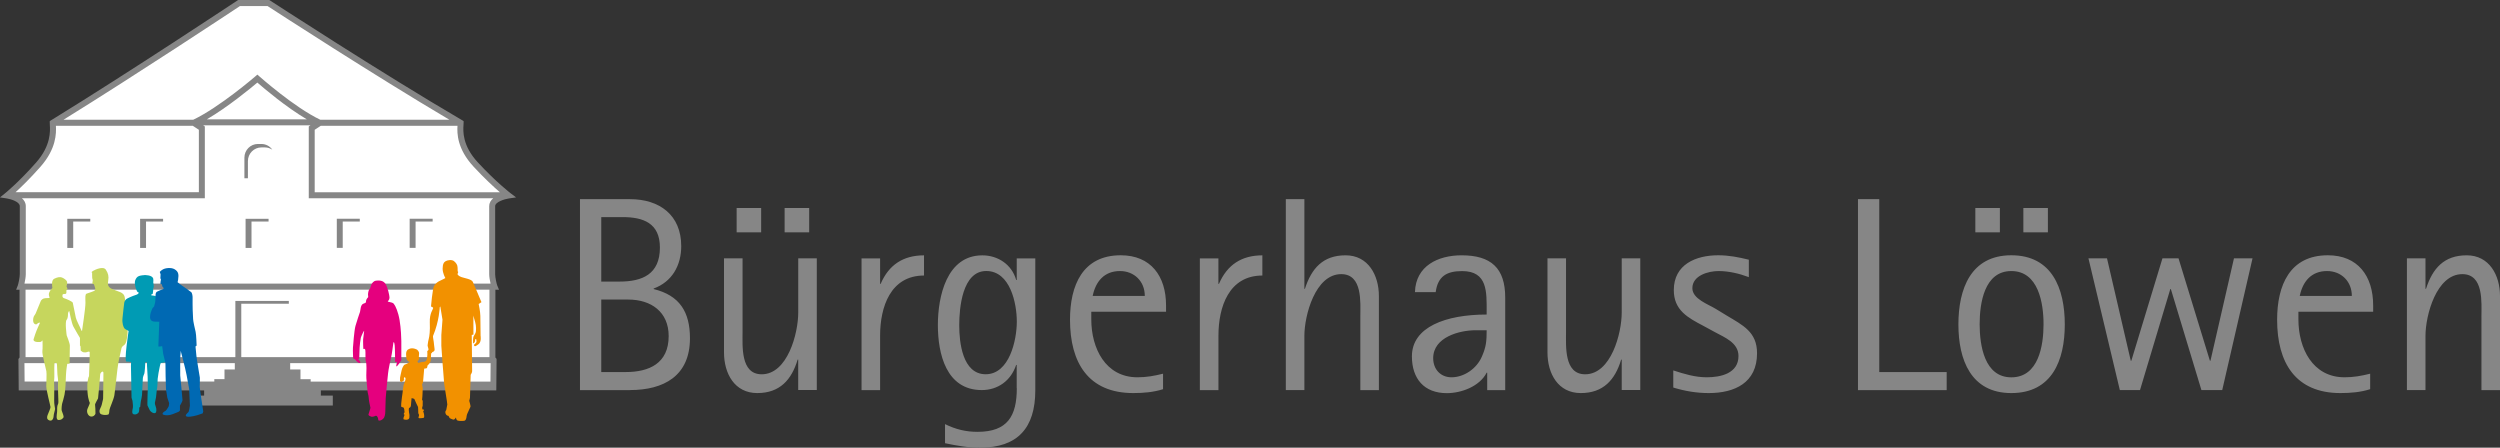 <svg width="363" height="65" viewBox="0 0 363 65" fill="none" xmlns="http://www.w3.org/2000/svg">
<rect x="0" y="0" width="363" height="65" fill="#333333" stroke="none"/>
<g clip-path="url(#clip0_2_17)">
<path d="M363 56.638V42.979C363 39.967 361.452 37.071 358.166 37.071C354.881 37.071 353.212 38.961 352.26 41.932H352.18V37.513H349.485V56.638H352.18V48.765C352.18 45.793 353.763 39.804 357.53 39.804C360.661 39.804 360.305 43.903 360.305 46.032V56.644H363V56.632V56.638ZM333.924 42.973C334.359 40.844 335.627 39.356 337.886 39.356C339.944 39.356 341.487 40.844 341.487 42.973H333.918H333.924ZM344.147 54.26C342.88 54.58 341.733 54.783 340.426 54.783C335.787 54.783 333.729 50.567 333.729 46.386V45.264H344.583V44.339C344.583 40.083 342.364 37.065 338.006 37.065C332.461 37.065 330.638 41.444 330.638 46.427C330.638 52.655 333.293 57.074 339.829 57.074C341.297 57.074 342.759 56.952 344.147 56.51V54.26ZM322.668 56.638L327.066 37.513H324.371L320.959 52.382H320.879L316.321 37.513H313.987L309.469 52.382H309.388L305.937 37.513H303.242L307.8 56.638H310.73L315.128 41.973H315.208L319.646 56.638H322.656H322.668ZM290.381 30.197H286.82V33.733H290.381V30.197ZM297.353 30.197H293.792V33.733H297.353V30.197ZM292.043 54.789C288.121 54.789 287.445 50.125 287.445 47.072C287.445 44.02 288.121 39.356 292.043 39.356C295.965 39.356 296.722 43.979 296.722 47.072C296.722 50.166 296.011 54.789 292.043 54.789ZM292.043 57.074C297.949 57.074 299.807 52.329 299.807 47.107C299.807 41.885 297.943 37.065 292.043 37.065C286.143 37.065 284.36 41.967 284.36 47.107C284.36 52.248 286.183 57.074 292.043 57.074ZM282.657 56.638V54.027H272.869V28.918H269.779V56.644H282.657V56.638ZM242.961 56.272C244.664 56.795 246.373 57.074 248.11 57.074C251.872 57.074 255.123 55.586 255.123 51.288C255.123 48.195 253.064 47.229 250.725 45.822L249.143 44.857C248.036 44.171 245.731 43.409 245.731 41.845C245.731 39.995 248.065 39.356 249.532 39.356C251 39.356 252.543 39.716 253.93 40.24V37.71C252.462 37.35 251.04 37.065 249.492 37.065C246.241 37.065 243.036 38.391 243.036 42.124C243.036 45.055 245.1 46.142 247.313 47.305L249.016 48.23C250.404 48.991 252.428 49.759 252.428 51.69C252.428 54.219 249.854 54.783 247.829 54.783C246.126 54.783 244.538 54.3 242.961 53.783V56.272ZM238.168 56.638V37.513H235.473V45.386C235.473 48.398 233.925 54.347 230.163 54.347C227.073 54.347 227.388 50.247 227.388 48.119V37.507H224.693V51.166C224.693 54.26 226.241 57.074 229.527 57.074C232.812 57.074 234.515 55.144 235.393 52.213H235.473V56.632H238.168V56.644V56.638ZM215.863 47.956C215.863 49.561 215.783 50.404 215.152 51.812C214.395 53.539 212.578 54.783 210.754 54.783C209.172 54.783 208.099 53.62 208.099 52.009C208.099 48.956 211.901 47.95 214.281 47.95H215.863V47.956ZM218.558 56.638V43.217C218.558 38.92 216.494 37.071 212.222 37.071C208.81 37.071 205.565 38.6 205.45 42.415H208.461C208.776 40.123 210.043 39.362 212.302 39.362C216.024 39.362 215.863 42.415 215.863 45.27V45.671C209.917 45.671 205.009 47.479 205.009 51.742C205.009 54.998 206.792 57.086 210.078 57.086C212.182 57.086 214.831 56.12 215.863 54.114H215.943V56.644H218.558V56.638ZM200.215 56.638V42.979C200.215 39.967 198.667 37.071 195.382 37.071C192.096 37.071 190.433 38.961 189.476 41.932H189.396V28.912H186.701V56.638H189.396V48.765C189.396 45.793 190.978 39.804 194.745 39.804C197.876 39.804 197.52 43.903 197.52 46.032V56.644H200.215V56.632V56.638ZM176.919 56.638V48.724C176.919 44.584 178.427 40.007 183.295 40.007V37.076C180.284 37.076 178.186 38.443 176.993 41.217H176.913V37.524H174.218V56.65H176.919V56.638ZM158.656 42.973C159.092 40.844 160.359 39.356 162.618 39.356C164.683 39.356 166.225 40.844 166.225 42.973H158.656ZM168.874 54.26C167.607 54.58 166.46 54.783 165.153 54.783C160.514 54.783 158.456 50.567 158.456 46.386V45.264H169.31V44.339C169.31 40.083 167.091 37.065 162.733 37.065C157.188 37.065 155.365 41.444 155.365 46.427C155.365 52.655 158.02 57.074 164.556 57.074C166.024 57.074 167.486 56.952 168.874 56.51V54.26ZM143.123 54.341C139.752 54.341 139.281 49.718 139.281 47.229C139.281 44.741 139.717 39.35 143.203 39.35C146.69 39.35 147.641 44.054 147.641 46.706C147.641 49.358 146.575 54.341 143.123 54.341ZM147.641 56.353C147.641 60.412 146.294 62.703 141.936 62.703C140.233 62.703 138.765 62.343 137.217 61.581V64.355C138.96 64.715 140.468 65 142.326 65C147.75 65 150.325 62.145 150.325 56.685V37.518H147.63V40.653H147.55C146.913 38.402 144.895 37.076 142.636 37.076C137.447 37.076 136.179 43.066 136.179 47.2C136.179 51.335 137.366 56.638 142.556 56.638C144.889 56.638 146.793 55.272 147.544 52.986H147.624V56.365H147.636L147.641 56.353ZM127.791 56.638V48.724C127.791 44.584 129.299 40.007 134.167 40.007V37.076C131.157 37.076 129.058 38.443 127.871 41.217H127.791V37.524H125.096V56.65H127.791V56.638ZM110.52 30.197H106.96V33.733H110.52V30.197ZM117.493 30.197H113.926V33.733H117.493V30.197ZM118.599 56.638V37.513H115.904V45.386C115.904 48.398 114.356 54.347 110.595 54.347C107.504 54.347 107.82 50.247 107.82 48.119V37.507H105.125V51.166C105.125 54.26 106.673 57.074 109.953 57.074C113.233 57.074 114.941 55.144 115.818 52.213H115.899V56.632H118.594V56.644L118.599 56.638ZM87.304 54.027V43.496H91.226C94.517 43.496 97.092 45.264 97.092 48.799C97.092 52.777 94.236 54.021 90.87 54.021H87.31L87.304 54.027ZM87.304 40.885V31.523H90.394C93.365 31.523 95.819 32.366 95.819 35.943C95.819 39.839 93.244 40.885 89.953 40.885H87.298H87.304ZM91.467 56.638C96.381 56.638 100.182 54.585 100.182 49.125C100.182 45.27 98.674 42.897 94.913 41.973V41.891C97.568 40.926 98.915 38.553 98.915 35.745C98.915 31.203 95.744 28.918 91.467 28.918H84.213V56.644H91.467V56.638Z" fill="#868686"/>
<path d="M3.142 56.243H71.633L71.668 52.265L71.496 52.056V41.624H71.8C71.696 41.38 71.461 40.35 71.461 39.798V29.918C71.461 28.714 73.841 28.371 73.841 28.371C73.841 28.371 71.805 26.825 69.087 23.894C66.37 20.969 66.88 18.515 66.88 17.823C55.097 10.95 38.973 0.436 38.973 0.436H34.713C34.713 0.436 19.317 10.671 7.66 17.835C7.66 18.521 8.142 20.98 5.562 23.905C2.982 26.83 1.049 28.383 1.049 28.383C1.049 28.383 3.308 28.726 3.308 29.93V39.809C3.308 40.362 3.085 41.391 2.987 41.635H3.28V52.067L3.119 52.277L3.154 56.254H68.245" fill="white"/>
<path d="M73.904 28.813L74.936 28.662L74.099 28.028C74.099 28.028 72.058 26.464 69.403 23.603C67.109 21.132 67.247 19.044 67.299 18.149C67.304 18.021 67.316 17.916 67.316 17.835V17.579L67.098 17.451C55.458 10.653 39.375 0.174 39.208 0.07L39.099 0H34.581L34.472 0.07C34.317 0.169 18.945 10.38 7.431 17.457L7.225 17.584V17.829C7.225 17.91 7.231 18.015 7.236 18.143C7.288 19.038 7.414 21.137 5.235 23.609C2.712 26.47 0.791 28.017 0.774 28.034L-0.006 28.662L0.981 28.813C1.594 28.906 2.873 29.308 2.873 29.93V39.809C2.873 40.292 2.661 41.269 2.58 41.467L2.34 42.072H2.838V51.91L2.678 52.12L2.718 56.685H29.639V57.441H27.901V58.888H48.325V57.441H46.588V56.685H72.063L72.104 52.114L71.931 51.905V42.072H72.459L72.201 41.461C72.126 41.286 71.897 40.309 71.897 39.809V29.93C71.897 29.319 73.273 28.906 73.898 28.813H73.904ZM34.845 0.878H38.847C40.218 1.768 54.266 10.886 65.252 17.387H46.508C42.706 15.578 37.706 11.124 37.654 11.083L37.373 10.833L37.087 11.078C37.035 11.124 31.863 15.578 28.056 17.387H9.22C20.04 10.682 33.503 1.768 34.845 0.878ZM44.552 17.329H30.028C33.102 15.532 36.387 12.816 37.368 11.991C38.325 12.828 41.508 15.532 44.552 17.329ZM2.254 27.912C3.073 27.168 4.364 25.923 5.889 24.196C8.182 21.597 8.177 19.346 8.119 18.265H27.993L28.876 18.846V27.912H2.254ZM34.094 53.643H32.597V55.05H31.118V55.399H3.572L3.549 52.724H34.094V53.643ZM34.593 43.7H34.174V51.852H3.71V42.06H71.066V51.852H35.034V44.101H41.938V43.7H34.593ZM71.209 55.405H45.108V55.056H43.629V53.649H42.133V52.73H71.238L71.215 55.405H71.209ZM71.031 29.924V39.804C71.031 40.176 71.123 40.734 71.226 41.176H3.555C3.653 40.734 3.744 40.176 3.744 39.804V29.924C3.744 29.441 3.509 29.069 3.182 28.784H29.742V18.364L29.489 18.195H45.086L44.833 18.364V28.784H71.622C71.278 29.069 71.037 29.436 71.037 29.924H71.031ZM45.693 27.912V18.846L46.576 18.265H66.427C66.364 19.352 66.358 21.603 68.772 24.208C70.372 25.929 71.725 27.174 72.585 27.918H45.688L45.693 27.912ZM37.941 20.905H37.448C36.364 20.905 35.487 21.795 35.487 22.894V25.883H35.997V23.394C35.997 22.295 36.875 21.405 37.958 21.405H38.452C38.853 21.405 39.225 21.527 39.541 21.736C39.185 21.23 38.606 20.905 37.947 20.905H37.941ZM10.189 31.767H9.771V36.001H10.631V32.169H13.108V31.767H10.189ZM20.762 31.767H20.344V36.001H21.204V32.169H23.681V31.767H20.762ZM36.078 31.767H35.659V36.001H36.519V32.169H38.996V31.767H36.078ZM49.764 32.163H52.241V31.762H48.904V35.995H49.764V32.163ZM60.343 32.163H62.82V31.762H59.483V35.995H60.343V32.163Z" fill="#868686"/>
<path d="M64.667 40.373C64.667 40.373 64.26 39.687 64.271 38.989C64.282 38.292 64.46 38.065 64.724 37.914C64.982 37.768 65.613 37.664 65.917 37.914C66.221 38.164 66.444 38.449 66.444 38.885C66.444 39.321 66.456 39.414 66.456 39.414C66.456 39.414 66.616 39.426 66.467 39.67L66.438 39.85C66.438 39.85 66.57 40.083 66.989 40.228C67.407 40.379 68.468 40.531 68.646 40.914C68.829 41.304 69.907 43.874 69.907 43.874L69.5 44.136C69.5 44.136 69.735 45.2 69.747 45.869C69.758 46.543 69.781 48.759 69.781 48.759C69.781 48.759 69.948 49.625 69.477 49.98C69.477 49.98 69.047 50.311 68.956 50.276C68.87 50.242 68.749 50.09 68.87 50.015C68.978 49.933 69.202 49.73 69.191 49.602C69.179 49.48 69.214 49.125 69.001 49.265C69.001 49.265 68.967 49.631 68.915 49.701C68.858 49.77 68.698 49.933 68.686 49.811C68.675 49.701 68.663 48.986 68.789 48.805C68.915 48.619 69.07 48.334 69.093 48.177C69.116 48.014 69.179 47.369 68.99 46.741C68.795 46.113 68.732 45.816 68.732 45.816L68.743 48.584L68.497 48.631C68.497 48.631 68.554 53.725 68.554 53.911C68.554 54.097 68.342 54.422 68.342 54.422L68.239 57.772L68.136 58.196C68.136 58.196 68.348 58.929 68.319 59.051C68.29 59.173 68.004 59.668 67.992 59.761C67.981 59.848 67.769 60.139 67.746 60.47C67.723 60.802 67.608 61.005 67.488 61.075C67.362 61.145 66.576 61.145 66.41 61.052C66.243 60.964 66.198 60.615 66.198 60.615C66.198 60.615 66.049 60.889 65.905 60.924C65.756 60.959 65.418 60.767 65.343 60.738C65.263 60.714 65.177 60.476 65.131 60.406C65.085 60.336 64.976 60.377 64.919 60.325C64.833 60.261 64.678 60.162 64.661 59.842C64.655 59.656 64.81 59.58 64.81 59.453C64.81 59.325 64.93 58.958 64.948 58.743C64.959 58.528 64.575 56.347 64.495 55.725C64.42 55.109 64.082 50.207 64.082 50.207V48.631L64.248 46.421L63.933 44.496L63.852 44.613C63.852 44.613 63.784 46.619 62.872 48.794C62.872 48.794 62.86 49.009 62.906 49.183C62.952 49.358 63.015 49.916 63.032 50.131C63.044 50.346 63.136 50.73 63.096 50.875C63.084 50.916 62.952 51.067 62.883 51.079C62.82 51.09 62.74 51.137 62.723 51.218C62.711 51.3 62.625 51.207 62.597 51.37C62.58 51.527 62.58 52.381 62.459 52.602C62.35 52.818 62.069 53.085 62.069 53.085C62.069 53.085 62.046 53.416 61.955 53.463C61.868 53.504 61.593 53.527 61.593 53.527L61.427 55.469L61.289 55.83L61.381 56.394C61.381 56.394 61.341 57.76 61.295 57.923C61.249 58.086 61.381 58.185 61.381 58.185L61.37 59.016L61.301 59.051L61.312 59.359C61.312 59.359 61.272 59.511 61.461 59.435C61.53 59.412 61.536 59.65 61.536 59.65L61.444 59.691C61.444 59.691 61.547 60.022 61.565 60.115C61.587 60.203 61.622 60.586 61.553 60.645C61.484 60.703 60.968 60.749 60.842 60.726C60.722 60.703 60.762 60.54 60.831 60.371C60.899 60.203 60.722 60.063 60.733 59.947C60.745 59.836 60.699 59.092 60.699 59.092C60.699 59.092 60.171 58.016 60.171 57.952C60.171 57.888 59.764 57.807 59.764 57.807C59.764 57.807 59.678 58.586 59.678 58.749C59.678 58.912 59.621 59.173 59.455 59.208C59.282 59.243 59.386 59.79 59.386 59.859C59.386 59.929 59.455 60.156 59.455 60.261C59.455 60.365 59.455 60.604 59.443 60.639C59.432 60.674 59.409 60.97 58.927 60.947C58.44 60.924 58.6 60.778 58.6 60.685C58.6 60.511 58.68 60.47 58.703 60.389C58.726 60.307 58.715 60.179 58.715 60.179L58.629 60.162L58.657 59.935L58.749 59.906C58.749 59.906 58.703 59.505 58.692 59.4C58.68 59.295 58.589 59.173 58.589 59.173L58.285 59.075C58.285 59.075 58.164 59.173 58.348 57.789C58.417 57.266 58.508 56.673 58.508 56.545C58.508 56.417 58.612 55.917 58.612 55.882C58.612 55.847 58.916 55.184 58.881 54.958C58.847 54.731 58.709 54.771 58.709 54.771L58.623 55.05C58.623 55.05 58.749 55.149 58.709 55.19C58.675 55.225 58.508 55.336 58.474 55.359C58.44 55.382 58.336 55.469 58.279 55.469C58.222 55.469 58.078 55.364 58.078 55.306C58.078 55.248 58.09 54.905 58.09 54.824C58.09 54.742 58.279 53.957 58.319 53.76C58.354 53.568 58.577 52.975 58.795 52.928C59.007 52.882 59.483 52.573 59.483 52.573L59.414 52.469C59.414 52.469 59.426 52.504 59.334 52.504C59.242 52.504 58.996 52.126 59.007 52.009C59.019 51.899 58.778 50.934 59.311 50.718C59.311 50.718 59.764 50.364 60.55 50.765C60.55 50.765 60.865 51.003 60.854 51.323C60.842 51.643 60.808 51.829 60.808 51.829C60.808 51.829 60.911 51.806 60.888 51.916C60.871 52.032 60.802 52.283 60.745 52.329C60.687 52.376 60.607 52.434 60.607 52.469C60.607 52.504 60.75 52.701 60.75 52.701C60.75 52.701 61.157 52.562 61.312 52.55C61.473 52.538 61.639 52.562 61.834 52.428C62.023 52.288 62.081 51.567 62.046 51.067C62.046 51.067 61.977 50.98 62.127 50.904C62.27 50.84 62.201 50.654 62.19 50.573C62.178 50.492 62.069 50.218 62.086 50.16C62.109 50.102 62.132 49.648 62.247 49.236C62.356 48.823 62.459 48.072 62.407 46.787C62.356 45.502 62.895 44.892 62.895 44.74C62.895 44.589 62.58 44.508 62.58 44.508C62.58 44.508 62.803 41.885 63.032 41.502C63.256 41.124 63.594 40.885 63.99 40.717C64.386 40.548 64.689 40.356 64.689 40.356" fill="#F29100"/>
<path d="M53.744 41.909C53.744 41.909 53.887 40.844 54.592 40.757C55.303 40.67 55.727 40.816 56.008 41.275C56.295 41.734 56.553 42.92 56.553 43.176C56.553 43.432 56.467 43.583 56.324 43.729C56.181 43.874 56.92 43.816 57.172 44.101C57.425 44.392 57.826 45.31 58.021 46.491C58.222 47.671 58.273 49.172 58.273 49.515V52.312C58.273 52.312 58.159 52.486 57.964 52.771C57.763 53.056 57.511 53.376 57.539 53.085C57.568 52.794 57.654 52.538 57.654 52.538L57.367 52.568C57.367 52.568 57.367 50.637 57.31 50.148C57.253 49.66 57.161 49.532 57.109 49.834C57.063 50.148 56.909 51.387 56.8 51.852C56.685 52.312 56.398 53.667 56.347 54.213C56.289 54.76 56.037 57.208 56.003 57.842C55.974 58.476 55.945 59.342 55.945 59.772C55.945 60.203 55.831 60.621 55.664 60.778C55.521 60.918 55.292 61.069 55.12 61.069C54.948 61.069 54.919 61.04 54.919 60.895C54.919 60.749 54.856 60.592 54.776 60.488C54.718 60.4 54.632 60.313 54.466 60.4C54.294 60.488 54.013 60.551 53.87 60.488C53.738 60.429 53.474 60.342 53.503 60.174C53.531 59.999 53.812 59.278 53.784 59.191C53.755 59.104 53.531 58.039 53.531 57.72C53.531 57.4 53.388 57.173 53.359 56.737C53.331 56.301 53.159 54.864 53.187 54.492C53.216 54.12 53.245 52.736 53.13 52.504C53.021 52.271 53.101 51.12 53.044 50.829C52.987 50.538 52.757 50.684 52.757 50.684C52.757 50.684 52.7 49.59 52.729 49.247C52.757 48.898 52.872 48.241 52.872 48.067C52.872 47.892 52.425 48.875 52.39 49.05C52.333 49.288 52.218 50.259 52.218 50.462C52.218 50.666 52.161 52.073 52.161 52.073L52.018 52.131L52.218 52.387C52.218 52.387 52.505 52.788 52.161 52.701C51.817 52.614 51.565 52.184 51.565 52.184L51.278 52.038C51.278 52.038 51.221 50.829 51.249 50.486C51.278 50.143 51.421 48.038 51.616 47.317C51.817 46.596 52.184 45.56 52.27 45.299C52.356 45.037 52.327 44.235 52.78 44.089C53.233 43.944 53.119 43.886 53.153 43.659C53.182 43.426 53.463 43.141 53.463 43.141L53.434 42.711C53.434 42.711 53.463 42.106 53.721 41.903" fill="#E5007E"/>
<path d="M7.603 41.769C7.603 41.769 7.603 41.752 7.597 41.723C7.563 41.519 7.437 40.688 7.873 40.472C8.366 40.228 8.715 40.193 8.979 40.286C9.243 40.385 9.736 40.688 9.748 40.978C9.759 41.275 9.65 41.542 9.662 41.618C9.673 41.688 9.839 41.909 9.782 41.984C9.742 42.037 9.65 42.042 9.639 42.217C9.627 42.391 9.696 42.63 9.518 42.67C9.335 42.705 9.111 42.659 9.088 42.804C9.06 42.95 8.991 43.205 9.352 43.316C9.713 43.426 10.522 43.793 10.568 43.956C10.613 44.112 10.94 45.723 11.009 46.119C11.084 46.508 11.72 47.683 11.72 47.753C11.72 47.822 11.909 48.142 11.909 48.061C11.909 47.98 12.42 44.776 12.408 43.961C12.391 43.141 12.345 42.74 12.569 42.641C12.787 42.542 13.738 42.292 13.784 42.141C13.83 41.99 13.87 41.955 13.784 41.723C13.704 41.49 13.641 41.222 13.578 41.222C13.515 41.222 13.348 41.356 13.434 40.967C13.521 40.577 13.412 40.589 13.389 40.356C13.366 40.123 13.377 39.6 13.377 39.6C13.377 39.6 13.136 39.554 13.509 39.333C13.882 39.112 15.017 38.623 15.367 39.158C15.716 39.693 15.814 40.112 15.716 40.699C15.619 41.286 15.682 41.554 15.969 41.786C16.256 42.019 17.15 42.275 17.465 42.42C17.781 42.566 18.09 42.752 18.142 43.362C18.188 43.973 18.383 44.845 18.417 45.101C18.457 45.38 18.601 47.456 18.515 48.445C18.429 49.433 18.285 49.933 18.01 50.119C17.735 50.306 17.643 50.433 17.603 50.718C17.574 50.922 17.362 51.753 17.19 52.655C17.018 53.562 16.72 56.783 16.6 57.429C16.479 58.08 15.9 59.295 15.889 59.528C15.86 60.168 15.728 60.185 15.728 60.185C15.728 60.185 15.269 60.354 14.725 60.162C14.386 60.046 14.415 59.586 14.507 59.418C14.604 59.243 14.793 58.784 14.811 58.609C14.828 58.423 14.943 58.173 14.971 57.865C14.994 57.563 15.017 54.108 15.017 54.108C15.017 54.108 14.983 53.876 14.799 53.986C14.616 54.097 14.547 54.306 14.547 54.376C14.547 54.446 14.272 57.778 14.237 57.848C14.203 57.917 13.79 58.65 13.801 58.737C13.813 58.819 13.887 59.79 13.864 60.028C13.836 60.272 13.526 60.54 13.176 60.476C12.827 60.418 12.511 59.877 12.695 59.389C12.878 58.9 13.09 58.574 13.022 58.447C12.947 58.324 12.637 57.534 12.683 55.76C12.683 55.76 12.769 54.8 12.924 54.638C12.924 54.638 13.056 51.166 13.022 51.108C12.982 51.05 12.815 51.032 12.706 51.096C12.626 51.143 12.213 51.248 11.944 51.073C11.812 50.986 11.72 50.91 11.72 50.91C11.72 50.91 11.697 50.492 11.697 50.346C11.697 50.201 11.611 50.189 11.611 50.189V49.067C11.611 49.067 10.889 47.869 10.642 47.392C10.401 46.915 10.097 45.38 10.074 45.217C10.052 45.055 9.891 45.351 9.879 45.485C9.868 45.619 9.902 46.177 9.673 46.438C9.404 46.747 9.684 48.701 9.684 48.701C9.684 48.701 10.143 49.834 10.143 50.178C10.143 50.521 10.103 52.8 10.103 52.8L9.765 52.829C9.765 52.829 9.61 53.678 9.581 54.417C9.558 55.149 9.501 56.725 9.363 57.324C9.232 57.923 9.088 58.388 9.042 58.534C8.991 58.679 8.882 59.435 8.979 59.673C9.077 59.906 9.283 60.476 9.232 60.586C9.18 60.697 8.956 60.906 8.842 60.929C8.733 60.953 8.371 61.104 8.262 60.796C8.154 60.488 8.308 59.918 8.297 59.685C8.285 59.453 8.285 58.912 8.406 58.72C8.526 58.522 8.457 58.197 8.469 57.987C8.469 57.836 8.383 55.876 8.429 55.481C8.475 55.091 8.32 54.58 8.32 53.981C8.32 53.382 8.251 52.736 8.251 52.736C8.251 52.736 7.959 52.678 7.924 52.678C7.89 52.678 7.867 54.097 7.89 54.469C7.913 54.853 7.832 55.324 7.855 55.522C7.878 55.719 7.89 57.481 7.867 58.098C7.844 58.72 7.999 59.208 7.999 59.365C7.999 59.522 7.792 60.133 7.792 60.365C7.792 60.598 7.66 61.209 7.19 61.052C6.72 60.895 6.829 60.505 6.915 60.261C7.001 60.017 7.345 59.284 7.334 59.104C7.322 58.917 6.72 56.685 6.72 56.074C6.72 55.463 6.8 54.266 6.732 53.899C6.663 53.533 6.095 51.422 6.152 50.992C6.21 50.567 6.175 49.712 6.175 49.538C6.175 49.364 6.095 49.451 6.032 49.561C5.975 49.672 5.711 49.672 5.407 49.66C5.103 49.648 4.816 49.503 4.874 49.27C4.931 49.038 5.235 48.119 5.516 47.508C5.791 46.898 5.866 46.828 5.734 46.84C5.602 46.851 5.407 46.985 5.332 47.061C5.264 47.136 5.172 47.113 5.057 47.049C4.937 46.991 4.753 46.782 4.816 46.305C4.88 45.828 5.046 45.805 5.178 45.514C5.31 45.223 5.877 43.839 5.923 43.706C5.975 43.572 6.204 43.322 6.565 43.298C6.927 43.275 7.179 43.287 7.202 43.24C7.225 43.194 6.995 42.839 7.144 42.484C7.288 42.13 7.551 41.862 7.603 41.821" fill="#C6D65D"/>
<path d="M20.963 39.943C20.963 39.943 22.133 39.891 22.253 40.484L22.27 40.734L22.253 41.013C22.253 41.013 22.316 41.298 22.311 41.444C22.305 41.589 22.345 41.63 22.333 41.682C22.328 41.734 22.328 41.746 22.27 41.775C22.207 41.804 22.247 41.885 22.247 41.926C22.247 41.973 22.247 42.13 22.242 42.182C22.236 42.234 22.207 42.444 22.201 42.496C22.196 42.548 22.19 42.665 22.144 42.688C22.104 42.717 22.007 42.769 21.984 42.769C21.961 42.769 21.898 42.827 21.961 42.868C22.018 42.909 22.293 42.926 22.356 42.932C22.425 42.938 22.826 43.054 23.027 43.165C23.188 43.252 23.612 43.525 23.641 43.601C23.675 43.676 23.956 44.229 23.95 44.415C23.945 44.601 24.323 45.776 24.334 46.223C24.346 46.671 24.283 46.822 24.214 47.003C24.14 47.177 24.013 47.305 23.727 47.619C23.446 47.933 23.371 48.02 23.389 48.067C23.406 48.119 23.497 48.462 23.549 48.741C23.601 49.02 23.79 49.875 23.882 50.09C23.973 50.311 24.248 50.474 24.26 50.556C24.266 50.643 24.444 52.16 24.444 52.283C24.444 52.405 24.409 52.434 24.122 52.544C23.801 52.666 23.48 52.684 23.406 52.69C23.285 52.69 23.257 53.01 23.182 53.312C23.108 53.614 22.907 54.742 22.895 55.004C22.89 55.266 22.855 56.272 22.798 56.44C22.741 56.609 22.706 57.423 22.654 57.685C22.603 57.946 22.517 58.371 22.488 58.487C22.477 58.539 22.505 58.784 22.597 58.993C22.689 59.203 22.7 59.365 22.7 59.499C22.7 59.586 22.741 60.075 22.322 59.982C21.903 59.889 21.72 59.522 21.697 59.464C21.674 59.406 21.433 58.9 21.41 58.865C21.387 58.83 21.41 58.33 21.41 58.138C21.41 57.946 21.439 56.656 21.462 56.481C21.485 56.307 21.427 54.911 21.439 54.725C21.445 54.539 21.347 53.376 21.347 53.126C21.347 52.876 21.347 52.643 21.313 52.608C21.278 52.573 21.072 52.521 21.089 52.684C21.106 52.847 21.003 54.132 20.963 54.219C20.923 54.312 20.745 54.754 20.745 54.888C20.745 55.022 20.619 57.26 20.619 57.365C20.619 57.47 20.487 58.167 20.453 58.26C20.418 58.353 20.367 59.045 20.361 59.069C20.355 59.092 20.218 59.162 20.218 59.197C20.218 59.231 20.258 59.737 20.103 59.923C19.965 60.092 19.719 60.249 19.392 60.15C19.071 60.051 19.249 59.458 19.294 59.191C19.335 58.935 19.26 58.4 19.237 58.202C19.226 58.103 19.094 57.795 19.099 57.725C19.099 57.685 19.014 53.3 19.014 53.137C19.014 52.975 19.031 52.568 19.031 52.568C19.031 52.568 18.756 52.492 18.366 52.498C17.976 52.504 18.669 48.136 18.669 48.073C18.669 48.009 18.245 47.869 18.085 47.7C17.924 47.532 17.706 46.933 17.787 46.206C17.861 45.479 18.01 44.095 18.044 43.932C18.079 43.77 18.205 43.479 18.486 43.339C18.715 43.229 19.077 43.048 19.306 42.973C19.541 42.897 19.845 42.781 19.845 42.781C19.845 42.781 20.023 42.7 20.051 42.67C20.074 42.636 20.16 42.484 20.16 42.484C20.16 42.484 19.954 42.438 19.885 42.275C19.811 42.089 19.713 41.827 19.69 41.786C19.673 41.74 19.57 41.263 19.581 40.955C19.598 40.653 19.799 40.304 20.011 40.164C20.229 40.019 20.613 39.967 20.992 39.949" fill="#009BB4"/>
<path d="M23.199 39.484C23.199 39.519 23.308 39.775 23.314 39.821C23.32 39.873 23.297 40.147 23.297 40.193C23.297 40.234 23.274 40.403 23.291 40.426C23.308 40.449 23.371 40.542 23.371 40.589C23.371 40.635 23.308 40.914 23.308 40.955C23.308 40.99 23.291 41.228 23.291 41.228C23.291 41.228 23.389 41.252 23.451 41.252C23.515 41.252 23.566 41.577 23.578 41.606C23.583 41.63 23.738 41.752 23.738 41.792C23.738 41.833 23.755 41.938 23.755 41.938C23.755 41.938 22.844 42.31 22.798 42.351C22.746 42.391 22.569 42.478 22.58 42.944C22.597 43.409 22.528 43.874 22.523 43.921C22.511 43.973 22.391 44.461 22.379 44.485C22.374 44.508 22.156 44.729 22.156 44.729C22.156 44.729 21.146 46.677 22.465 46.7L23.13 46.718C23.13 46.718 22.999 50.178 22.993 50.282C22.987 50.381 23.549 50.259 23.549 50.259C23.549 50.259 23.681 51.282 23.692 51.358C23.698 51.434 24.031 52.649 24.025 52.812C24.019 52.975 24.065 56.26 24.099 56.51C24.134 56.76 24.294 57.65 24.294 57.743C24.294 57.772 24.558 58.528 24.558 58.528L24.507 58.976C24.507 58.976 24.186 59.557 24.054 59.639C23.927 59.714 23.451 59.976 23.652 60.179C23.692 60.22 24.134 60.377 24.661 60.255C25.183 60.139 25.544 59.923 25.791 59.848C26.043 59.772 26.123 59.615 26.129 59.586C26.135 59.551 26.129 58.894 26.129 58.894C26.129 58.894 26.496 58.295 26.502 58.109C26.508 57.923 26.169 54.585 26.169 54.516C26.169 54.446 26.152 51.916 26.187 51.713C26.221 51.509 26.238 50.939 26.238 50.939L26.324 51.277C26.324 51.277 26.542 52.16 26.617 52.416C26.691 52.672 27.093 54.341 27.098 54.481C27.104 54.614 27.465 56.405 27.465 56.475C27.465 56.545 27.574 58.894 27.574 58.894C27.574 58.894 27.448 59.772 27.351 59.848C27.253 59.923 26.674 60.424 27.184 60.499C27.695 60.575 28.589 60.296 28.618 60.296C28.646 60.296 29.432 60.022 29.432 60.022L29.512 59.732C29.512 59.732 28.985 56.33 29.002 56.179C29.019 56.028 29.019 54.87 29.019 54.835C29.019 54.8 28.538 52.004 28.52 51.684C28.503 51.364 28.388 50.306 28.388 50.306L28.549 50.178C28.549 50.178 28.497 48.544 28.406 48.195C28.314 47.84 28.039 46.59 28.039 46.328C28.039 46.142 27.976 45.084 27.976 44.962C27.976 44.839 27.947 43.392 27.964 43.159C27.97 43.019 27.913 42.548 27.758 42.415C27.58 42.269 26.611 41.577 26.473 41.502C26.341 41.426 25.906 41.077 25.871 41.042C25.837 41.007 25.785 40.978 25.785 40.978L25.86 40.629C25.86 40.629 25.911 40.1 25.911 40.059C25.911 39.804 25.877 39.722 25.82 39.577C25.722 39.327 25.395 39.083 25.143 39.001C24.879 38.914 24.593 38.891 24.208 38.943C23.824 38.995 23.601 39.141 23.434 39.263C23.262 39.391 23.216 39.478 23.216 39.478" fill="#0069B3"/>
</g>
<defs>
<clipPath id="clip0_2_17">
<rect width="363" height="65" fill="white"/>
</clipPath>
</defs>
</svg>
